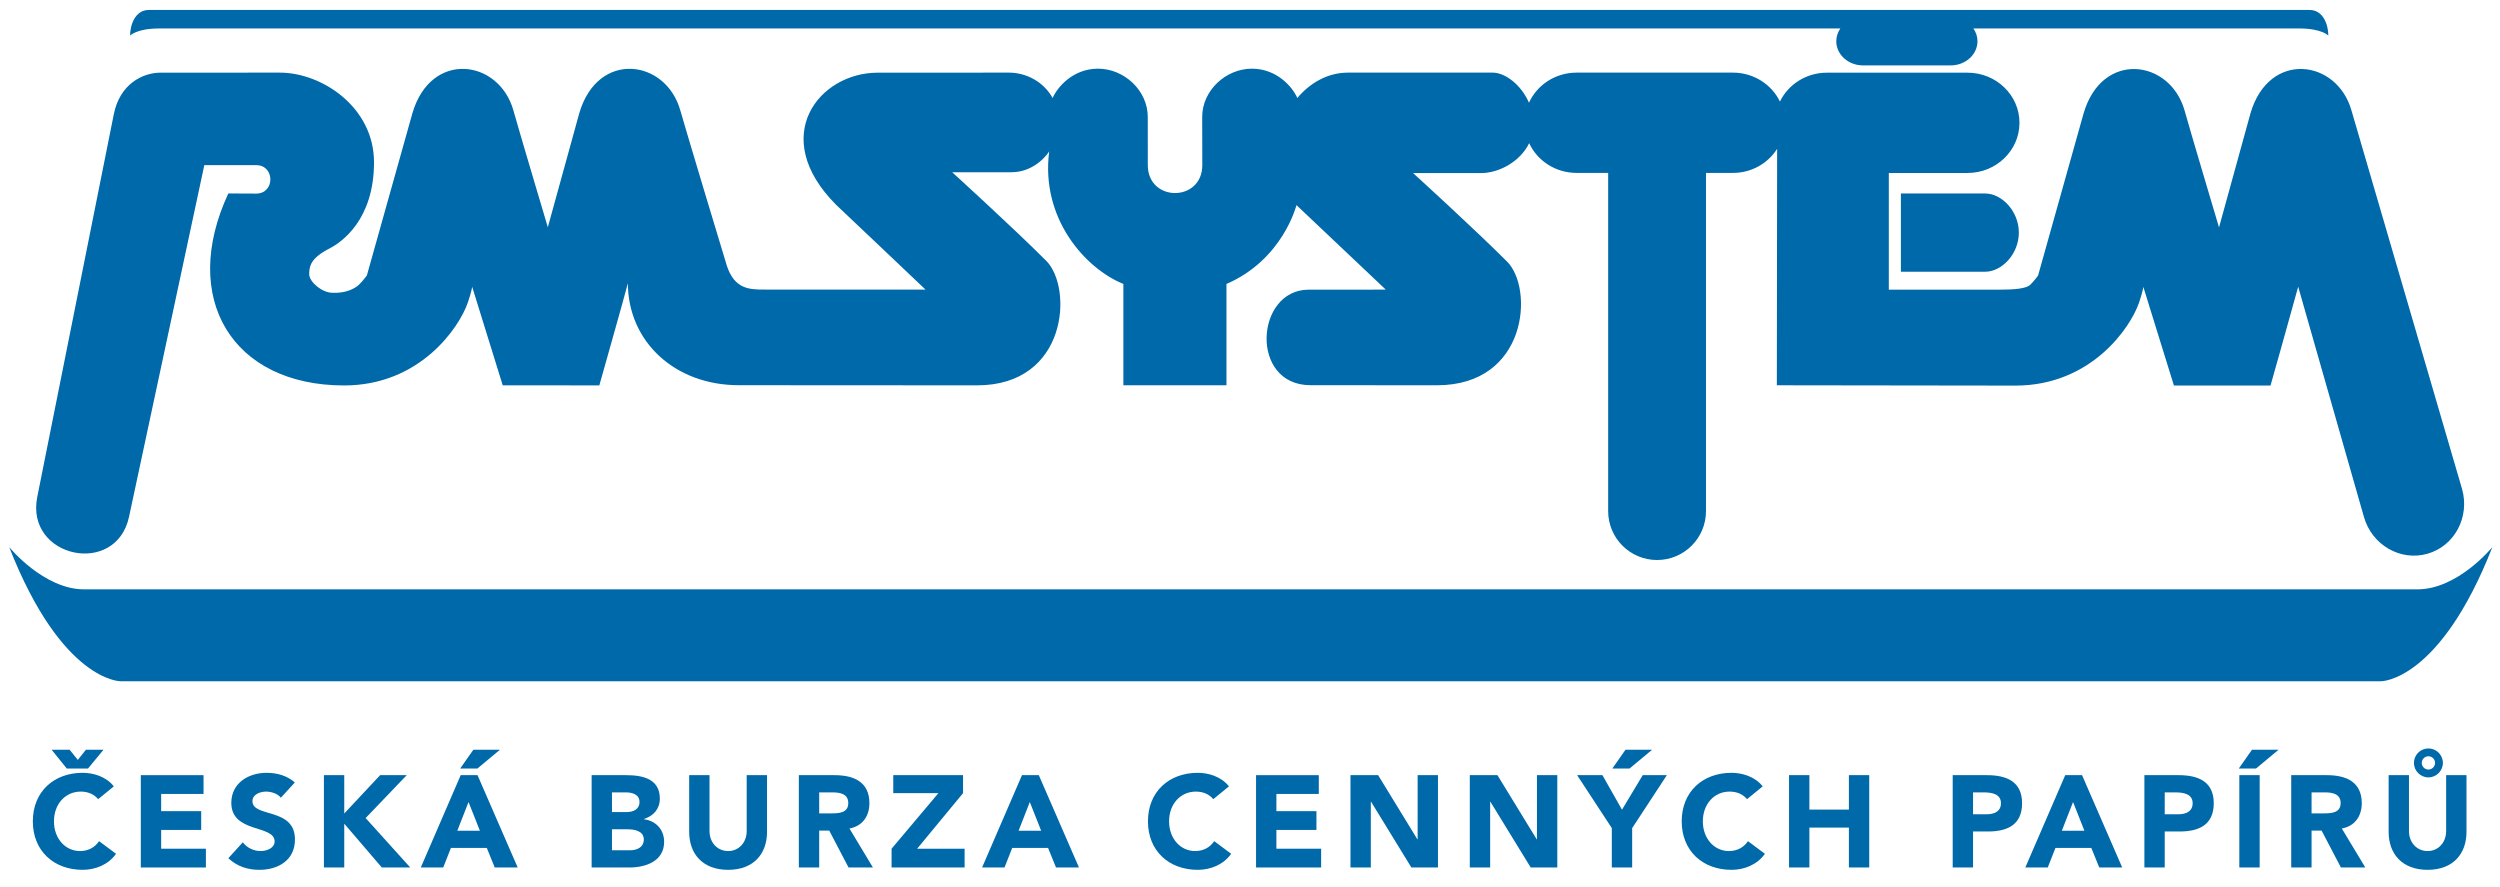 <?xml version="1.0" encoding="UTF-8" standalone="no"?>
<!-- Created with Inkscape (http://www.inkscape.org/) -->

<svg
   width="702.992"
   height="249.449"
   viewBox="0 0 186 66"
   version="1.1"
   id="svg5"
   inkscape:version="1.1.2 (b8e25be833, 2022-02-05)"
   sodipodi:docname="výkres.svg"
   xmlns:inkscape="http://www.inkscape.org/namespaces/inkscape"
   xmlns:sodipodi="http://sodipodi.sourceforge.net/DTD/sodipodi-0.dtd"
   xmlns="http://www.w3.org/2000/svg"
   xmlns:svg="http://www.w3.org/2000/svg">
  <sodipodi:namedview
     id="namedview7"
     pagecolor="#ffffff"
     bordercolor="#666666"
     borderopacity="1.0"
     inkscape:pageshadow="2"
     inkscape:pageopacity="0.0"
     inkscape:pagecheckerboard="0"
     inkscape:document-units="px"
     showgrid="false"
     height="150mm"
     inkscape:zoom="1.0469406"
     inkscape:cx="221.12047"
     inkscape:cy="95.5164"
     inkscape:window-width="1920"
     inkscape:window-height="1017"
     inkscape:window-x="-8"
     inkscape:window-y="-8"
     inkscape:window-maximized="1"
     inkscape:current-layer="layer1"
     units="px" />
  <defs
     id="defs2">
    <clipPath
       clipPathUnits="userSpaceOnUse"
       id="clipPath838">
      <path
         d="M 0,841.89 H 1417.323 V 0 H 0 Z"
         id="path836" />
    </clipPath>
  </defs>
  <g
     inkscape:label="Vrstva 1"
     inkscape:groupmode="layer"
     id="layer1">
    <g
       id="g834"
       clip-path="url(#clipPath838)"
       transform="matrix(0.147,0,0,-0.147,-11.443,94.05)"
       style="fill:#0069aa;fill-opacity:1">
      <path
         d="m 1082.636,541.863 h -42.703 v -39.592 h 42.703 c 8.256,0 16.992,8.864 16.992,19.795 0,10.934 -8.736,19.797 -16.992,19.797"
         style="fill:#0069aa;fill-opacity:1;fill-rule:nonzero;stroke:none"
         id="path840" />
      <path
         d="m 1323.937,392.334 c 0,0 -55.319,189.207 -55.963,191.557 -7.319,25.892 -41.754,30.541 -51.112,-1.44 -1.195,-4.342 -15.925,-57.75 -15.925,-57.75 0,0 -15.147,50.824 -17.426,59.156 -7.319,25.895 -41.76,30.543 -51.112,-1.439 -2.443,-8.846 -23.039,-82.068 -23.039,-82.068 0,0 -1.91,-2.717 -3.961,-4.678 -2.027,-1.945 -7.869,-2.484 -15.679,-2.484 h -55.905 v 59.064 h 39.85 c 14.514,0 26.279,11.361 26.279,25.377 0,14.016 -11.765,25.377 -26.279,25.377 h -71.209 c -10.506,0 -19.553,-5.986 -23.748,-14.613 -4.189,8.642 -13.254,14.644 -23.789,14.644 h -79.137 c -10.775,0 -20.027,-6.271 -24.082,-15.232 -3.92,9.025 -12.029,15.232 -18.34,15.232 h -73.326 c -10.127,0 -19.107,-5.141 -25.588,-12.848 -2.316,5.407 -10.215,14.848 -22.978,14.848 -13.17,0 -25.164,-10.992 -25.164,-24.433 0,-6.405 0.049,-24.375 0.049,-24.375 0,-18.852 -27.581,-18.852 -27.581,0 0,8.162 -0.017,17.97 -0.017,24.375 0,13.441 -11.992,24.433 -25.162,24.433 -12.766,0 -20.666,-9.447 -22.981,-14.851 -4.638,8.357 -13.494,12.855 -22.125,12.855 -5.949,0 -36.974,-0.031 -66.511,-0.031 -29.536,0 -55.526,-32.299 -20.873,-66.949 6.367,-5.954 45.164,-42.832 45.164,-42.832 0,0 -74.672,0.011 -81.881,0.011 -7.211,0 -14.871,0.24 -18.715,12.223 -1.516,4.728 -22.024,73.029 -23.52,78.504 -7.318,25.894 -41.755,30.541 -51.111,-1.442 -1.197,-4.339 -15.93,-57.75 -15.93,-57.75 0,0 -15.146,50.825 -17.422,59.157 -7.322,25.896 -41.757,30.543 -51.113,-1.44 -2.439,-8.844 -23.035,-82.066 -23.035,-82.066 0,0 -1.91,-2.719 -3.961,-4.68 -2.049,-1.961 -6.721,-4.49 -13.543,-4.127 -5.154,0 -11.695,5.465 -11.695,9.422 0,3.955 0.625,8.123 10.525,13.131 6.049,3.185 22.274,14.469 22.274,43.527 0,27.651 -26.133,45.338 -47.694,45.338 -12.023,0 -56.898,-0.016 -60.32,-0.016 -9.221,0 -20.766,-5.908 -23.727,-21.248 0,0 -0.027,-0.152 -0.07,-0.386 0.025,0.138 0.043,0.236 0.07,0.386 0,0 -37.611,-188.033 -38.699,-193.502 -6.131,-30.777 39.871,-40.617 46.44,-10.08 1.42,6.83 38.111,178.038 38.111,178.038 0,0 16.668,-0.012 26.232,-0.012 9.565,0 9.612,-14.399 0.049,-14.399 -6.969,0 -8.707,0.067 -14.129,0.067 -24.679,-53.033 1.985,-97.176 58.618,-97.176 38.433,0 58.32,29.371 62.628,42.039 1.95,5.725 2.161,7.918 2.161,7.918 l 15.476,-49.906 48.891,-0.014 c 0,0 12.853,45.436 14.459,51.721 0,-29.379 23.56,-51.635 56.154,-51.635 26.184,0 81.984,-0.072 120.578,-0.072 45.922,0 48.559,49.465 34.986,63.041 -16.855,16.855 -47.583,44.816 -47.583,44.816 h 30.017 c 12.207,0 18.975,10.158 19.088,10.627 -4.467,-34.047 18.311,-59.398 37.533,-67.168 v -51.277 h 52.18 v 51.277 c 28.592,12.334 35.424,39.908 35.424,39.908 6.767,-6.338 45.207,-42.779 45.207,-42.779 0,0 -19.164,-0.012 -39.03,-0.025 -27.08,0 -29.996,-48.344 0.916,-48.344 21.784,-0.018 44.995,-0.037 64.028,-0.037 45.922,0 49.068,49.004 35.492,62.578 -16.852,16.855 -47.584,44.816 -47.584,44.816 h 34.33 c 9.311,0 19.91,5.879 24.422,15.133 4.102,-8.859 13.289,-15.043 23.988,-15.043 h 15.99 V 381.1 c 0,-13.662 11.081,-24.739 24.75,-24.739 13.67,0 24.756,11.077 24.756,24.739 v 171.183 h 13.641 c 9.498,0 17.754,4.895 22.371,12.184 l -0.146,-119.668 c 0,0 118.793,-0.166 120.703,-0.166 38.431,0 58.318,29.373 62.631,42.039 1.945,5.724 2.156,7.918 2.156,7.918 l 15.474,-49.906 48.897,-0.012 c 0,0 11.232,39.713 14.004,50.014 l 33.275,-116.528 c 4.055,-14.199 18.451,-22.535 32.168,-18.621 13.711,3.914 21.533,18.6 17.485,32.797"
         style="fill:#0069aa;fill-opacity:1;fill-rule:nonzero;stroke:none"
         id="path842" />
      <path
         d="M 1301.372,341.514 H 120.407 c -20.494,0 -37.906,21.379 -37.906,21.379 C 109.167,294.795 138.825,295 138.825,295 h 1144.131 c 0,0 29.66,-0.205 56.326,67.893 0,0 -17.414,-21.379 -37.91,-21.379"
         style="fill:#0069aa;fill-opacity:1;fill-rule:nonzero;stroke:none"
         id="path844" />
      <path
         d="M 1246.786,634.752 H 153.161 c -7.027,0 -9.476,-7.772 -9.476,-12.965 0,0 3.326,3.602 14.759,3.602 h 850.838 c -1.283,-1.875 -2.056,-4.067 -2.056,-6.434 0,-6.767 6.046,-12.254 13.5,-12.254 h 44.437 c 7.471,0 13.524,5.487 13.524,12.254 0,2.367 -0.78,4.559 -2.063,6.434 h 164.877 c 11.437,0 14.76,-3.602 14.76,-3.602 0,5.193 -2.449,12.965 -9.475,12.965"
         style="fill:#0069aa;fill-opacity:1;fill-rule:nonzero;stroke:none"
         id="path846" />
      <path
         d="m 113.075,260.338 4.16,-5.147 4.09,5.147 h 8.912 l -7.855,-9.504 h -10.758 l -7.656,9.504 z m 14.457,-25.014 c -2.047,2.444 -5.017,3.828 -8.845,3.828 -7.79,0 -13.532,-6.336 -13.532,-15.047 0,-8.712 5.742,-15.048 13.201,-15.048 4.159,0 7.524,1.849 9.637,5.015 l 8.58,-6.4 c -3.894,-5.545 -10.494,-8.119 -16.896,-8.119 -14.586,0 -25.213,9.57 -25.213,24.552 0,14.981 10.627,24.551 25.213,24.551 5.213,0 11.814,-1.781 15.775,-6.863 z"
         style="fill:#0069aa;fill-opacity:1;fill-rule:nonzero;stroke:none"
         id="path848" />
      <path
         d="m 149.112,247.469 h 31.748 v -9.504 h -21.451 v -8.713 h 20.264 v -9.504 h -20.264 v -9.504 h 22.639 v -9.504 h -32.936 z"
         style="fill:#0069aa;fill-opacity:1;fill-rule:nonzero;stroke:none"
         id="path850" />
      <path
         d="m 219.999,236.051 c -1.648,2.113 -4.949,3.101 -7.457,3.101 -2.904,0 -6.93,-1.32 -6.93,-4.818 0,-8.514 21.518,-3.035 21.518,-19.402 0,-10.43 -8.385,-15.379 -18.02,-15.379 -6.006,0 -11.287,1.783 -15.709,5.875 l 7.327,8.051 c 2.111,-2.772 5.543,-4.422 8.976,-4.422 3.365,0 7.129,1.584 7.129,4.884 0,8.58 -21.914,3.959 -21.914,19.538 0,9.964 8.646,15.177 17.82,15.177 5.282,0 10.364,-1.385 14.323,-4.885 z"
         style="fill:#0069aa;fill-opacity:1;fill-rule:nonzero;stroke:none"
         id="path852" />
      <path
         d="m 241.78,247.469 h 10.297 v -19.405 l 18.151,19.405 h 13.464 l -20.791,-21.713 22.575,-25.016 h -14.389 l -19.01,22.178 V 200.74 H 241.78 Z"
         style="fill:#0069aa;fill-opacity:1;fill-rule:nonzero;stroke:none"
         id="path854" />
      <path
         d="m 317.419,260.338 h 13.465 l -11.418,-9.504 h -8.713 z m -2.441,-26.465 -5.676,-14.519 h 11.418 z m -3.961,13.596 h 8.515 L 339.86,200.74 h -11.617 l -4.025,9.901 h -18.151 l -3.894,-9.901 h -11.352 z"
         style="fill:#0069aa;fill-opacity:1;fill-rule:nonzero;stroke:none"
         id="path856" />
      <path
         d="m 387.579,209.453 h 9.24 c 3.235,0 6.866,1.387 6.866,5.479 0,4.422 -4.952,5.146 -8.317,5.146 h -7.789 z m 0,19.338 h 7.459 c 3.166,0 6.467,1.32 6.467,5.082 0,3.895 -3.695,4.883 -6.93,4.883 h -6.996 z m -10.297,18.678 h 17.426 c 8.184,0 17.094,-1.717 17.094,-11.881 0,-5.213 -3.235,-8.777 -8.053,-10.295 v -0.131 c 6.139,-0.793 10.23,-5.348 10.23,-11.418 0,-9.769 -9.24,-13.004 -17.556,-13.004 h -19.141 z"
         style="fill:#0069aa;fill-opacity:1;fill-rule:nonzero;stroke:none"
         id="path858" />
      <path
         d="m 466.056,218.76 c 0,-11.024 -6.731,-19.207 -19.668,-19.207 -13.004,0 -19.735,8.183 -19.735,19.207 v 28.709 h 10.295 v -28.313 c 0,-5.742 3.961,-10.099 9.44,-10.099 5.412,0 9.373,4.357 9.373,10.099 v 28.313 h 10.295 z"
         style="fill:#0069aa;fill-opacity:1;fill-rule:nonzero;stroke:none"
         id="path860" />
      <path
         d="m 492.458,228.131 h 6.07 c 3.764,0 8.649,0.133 8.649,5.215 0,4.683 -4.225,5.41 -7.987,5.41 h -6.732 z m -10.297,19.338 h 18.086 c 9.568,0 17.621,-3.299 17.621,-14.19 0,-6.535 -3.498,-11.615 -10.097,-12.804 l 11.88,-19.735 h -12.343 l -9.768,18.68 h -5.082 v -18.68 h -10.297 z"
         style="fill:#0069aa;fill-opacity:1;fill-rule:nonzero;stroke:none"
         id="path862" />
      <path
         d="m 529.089,210.244 23.695,28.117 h -22.838 v 9.108 h 35.313 v -9.108 l -23.235,-28.117 h 24.026 v -9.504 h -36.961 z"
         style="fill:#0069aa;fill-opacity:1;fill-rule:nonzero;stroke:none"
         id="path864" />
      <path
         d="m 599.052,233.873 -5.676,-14.519 h 11.418 z m -3.961,13.596 h 8.515 l 20.329,-46.729 h -11.618 l -4.025,9.901 h -18.15 l -3.895,-9.901 h -11.351 z"
         style="fill:#0069aa;fill-opacity:1;fill-rule:nonzero;stroke:none"
         id="path866" />
      <path
         d="m 691.917,235.324 c -2.047,2.444 -5.018,3.828 -8.846,3.828 -7.789,0 -13.531,-6.336 -13.531,-15.047 0,-8.712 5.742,-15.048 13.203,-15.048 4.156,0 7.524,1.849 9.635,5.015 l 8.58,-6.4 c -3.895,-5.545 -10.492,-8.119 -16.896,-8.119 -14.586,0 -25.213,9.57 -25.213,24.552 0,14.981 10.627,24.551 25.213,24.551 5.214,0 11.814,-1.781 15.775,-6.863 z"
         style="fill:#0069aa;fill-opacity:1;fill-rule:nonzero;stroke:none"
         id="path868" />
      <path
         d="m 713.563,247.469 h 31.749 v -9.504 H 723.86 v -8.713 h 20.264 v -9.504 H 723.86 v -9.504 h 22.639 v -9.504 h -32.936 z"
         style="fill:#0069aa;fill-opacity:1;fill-rule:nonzero;stroke:none"
         id="path870" />
      <path
         d="m 761.351,247.469 h 13.992 l 19.867,-32.471 h 0.131 v 32.471 h 10.297 V 200.74 h -13.465 l -20.395,33.266 h -0.132 V 200.74 h -10.295 z"
         style="fill:#0069aa;fill-opacity:1;fill-rule:nonzero;stroke:none"
         id="path872" />
      <path
         d="m 821.741,247.469 h 13.992 l 19.87,-32.471 h 0.128 v 32.471 h 10.301 V 200.74 h -13.465 l -20.396,33.266 h -0.129 V 200.74 h -10.301 z"
         style="fill:#0069aa;fill-opacity:1;fill-rule:nonzero;stroke:none"
         id="path874" />
      <path
         d="m 900.55,260.338 h 13.465 l -11.42,-9.504 h -8.713 z m -6.932,-39.664 -17.555,26.795 h 12.803 l 9.903,-17.49 10.494,17.49 h 12.211 L 903.919,220.674 V 200.74 h -10.301 z"
         style="fill:#0069aa;fill-opacity:1;fill-rule:nonzero;stroke:none"
         id="path876" />
      <path
         d="m 962.062,235.324 c -2.045,2.444 -5.016,3.828 -8.842,3.828 -7.787,0 -13.53,-6.336 -13.53,-15.047 0,-8.712 5.743,-15.048 13.196,-15.048 4.16,0 7.529,1.849 9.638,5.015 l 8.579,-6.4 c -3.891,-5.545 -10.495,-8.119 -16.893,-8.119 -14.59,0 -25.213,9.57 -25.213,24.552 0,14.981 10.623,24.551 25.213,24.551 5.215,0 11.812,-1.781 15.773,-6.863 z"
         style="fill:#0069aa;fill-opacity:1;fill-rule:nonzero;stroke:none"
         id="path878" />
      <path
         d="m 983.313,247.469 h 10.301 v -17.424 h 19.998 v 17.424 h 10.295 V 200.74 h -10.295 v 20.198 H 993.614 V 200.74 h -10.301 z"
         style="fill:#0069aa;fill-opacity:1;fill-rule:nonzero;stroke:none"
         id="path880" />
      <path
         d="m 1076.448,227.67 h 6.862 c 3.632,0 7.259,1.254 7.259,5.609 0,4.819 -4.881,5.477 -8.841,5.477 h -5.28 z m -10.301,19.799 h 17.362 c 9.703,0 17.754,-3.102 17.754,-14.19 0,-10.957 -7.459,-14.322 -17.291,-14.322 h -7.524 V 200.74 h -10.301 z"
         style="fill:#0069aa;fill-opacity:1;fill-rule:nonzero;stroke:none"
         id="path882" />
      <path
         d="m 1127.062,233.873 -5.672,-14.519 h 11.414 z m -3.961,13.596 h 8.519 l 20.326,-46.729 h -11.619 l -4.025,9.901 h -18.147 l -3.896,-9.901 h -11.356 z"
         style="fill:#0069aa;fill-opacity:1;fill-rule:nonzero;stroke:none"
         id="path884" />
      <path
         d="m 1173.462,227.67 h 6.867 c 3.627,0 7.26,1.254 7.26,5.609 0,4.819 -4.887,5.477 -8.848,5.477 h -5.279 z m -10.295,19.799 h 17.355 c 9.704,0 17.754,-3.102 17.754,-14.19 0,-10.957 -7.453,-14.322 -17.291,-14.322 h -7.523 V 200.74 h -10.295 z"
         style="fill:#0069aa;fill-opacity:1;fill-rule:nonzero;stroke:none"
         id="path886" />
      <path
         d="m 1211.214,247.469 h 10.301 V 200.74 h -10.301 z m 6.404,12.869 h 13.465 l -11.42,-9.504 h -8.713 z"
         style="fill:#0069aa;fill-opacity:1;fill-rule:nonzero;stroke:none"
         id="path888" />
      <path
         d="m 1247.782,228.131 h 6.071 c 3.761,0 8.642,0.133 8.642,5.215 0,4.683 -4.219,5.41 -7.98,5.41 h -6.733 z m -10.301,19.338 h 18.088 c 9.569,0 17.619,-3.299 17.619,-14.19 0,-6.535 -3.498,-11.615 -10.095,-12.804 l 11.877,-19.735 h -12.34 l -9.768,18.68 h -5.08 v -18.68 h -10.301 z"
         style="fill:#0069aa;fill-opacity:1;fill-rule:nonzero;stroke:none"
         id="path890" />
      <path
         d="m 1306.915,250.307 c 1.852,0 3.369,1.517 3.369,3.367 0,1.847 -1.517,3.363 -3.369,3.363 -1.846,0 -3.363,-1.516 -3.363,-3.363 0,-1.85 1.517,-3.367 3.363,-3.367 m -7.324,3.367 c 0,4.025 3.299,7.324 7.324,7.324 4.031,0 7.33,-3.299 7.33,-7.324 0,-4.028 -3.299,-7.328 -7.33,-7.328 -4.025,0 -7.324,3.3 -7.324,7.328 m 26.601,-34.914 c 0,-11.024 -6.732,-19.207 -19.67,-19.207 -13.001,0 -19.734,8.183 -19.734,19.207 v 28.709 h 10.295 v -28.313 c 0,-5.742 3.961,-10.099 9.439,-10.099 5.415,0 9.37,4.357 9.37,10.099 v 28.313 h 10.3 z"
         style="fill:#0069aa;fill-opacity:1;fill-rule:nonzero;stroke:none"
         id="path892" />
    </g>
  </g>
</svg>
